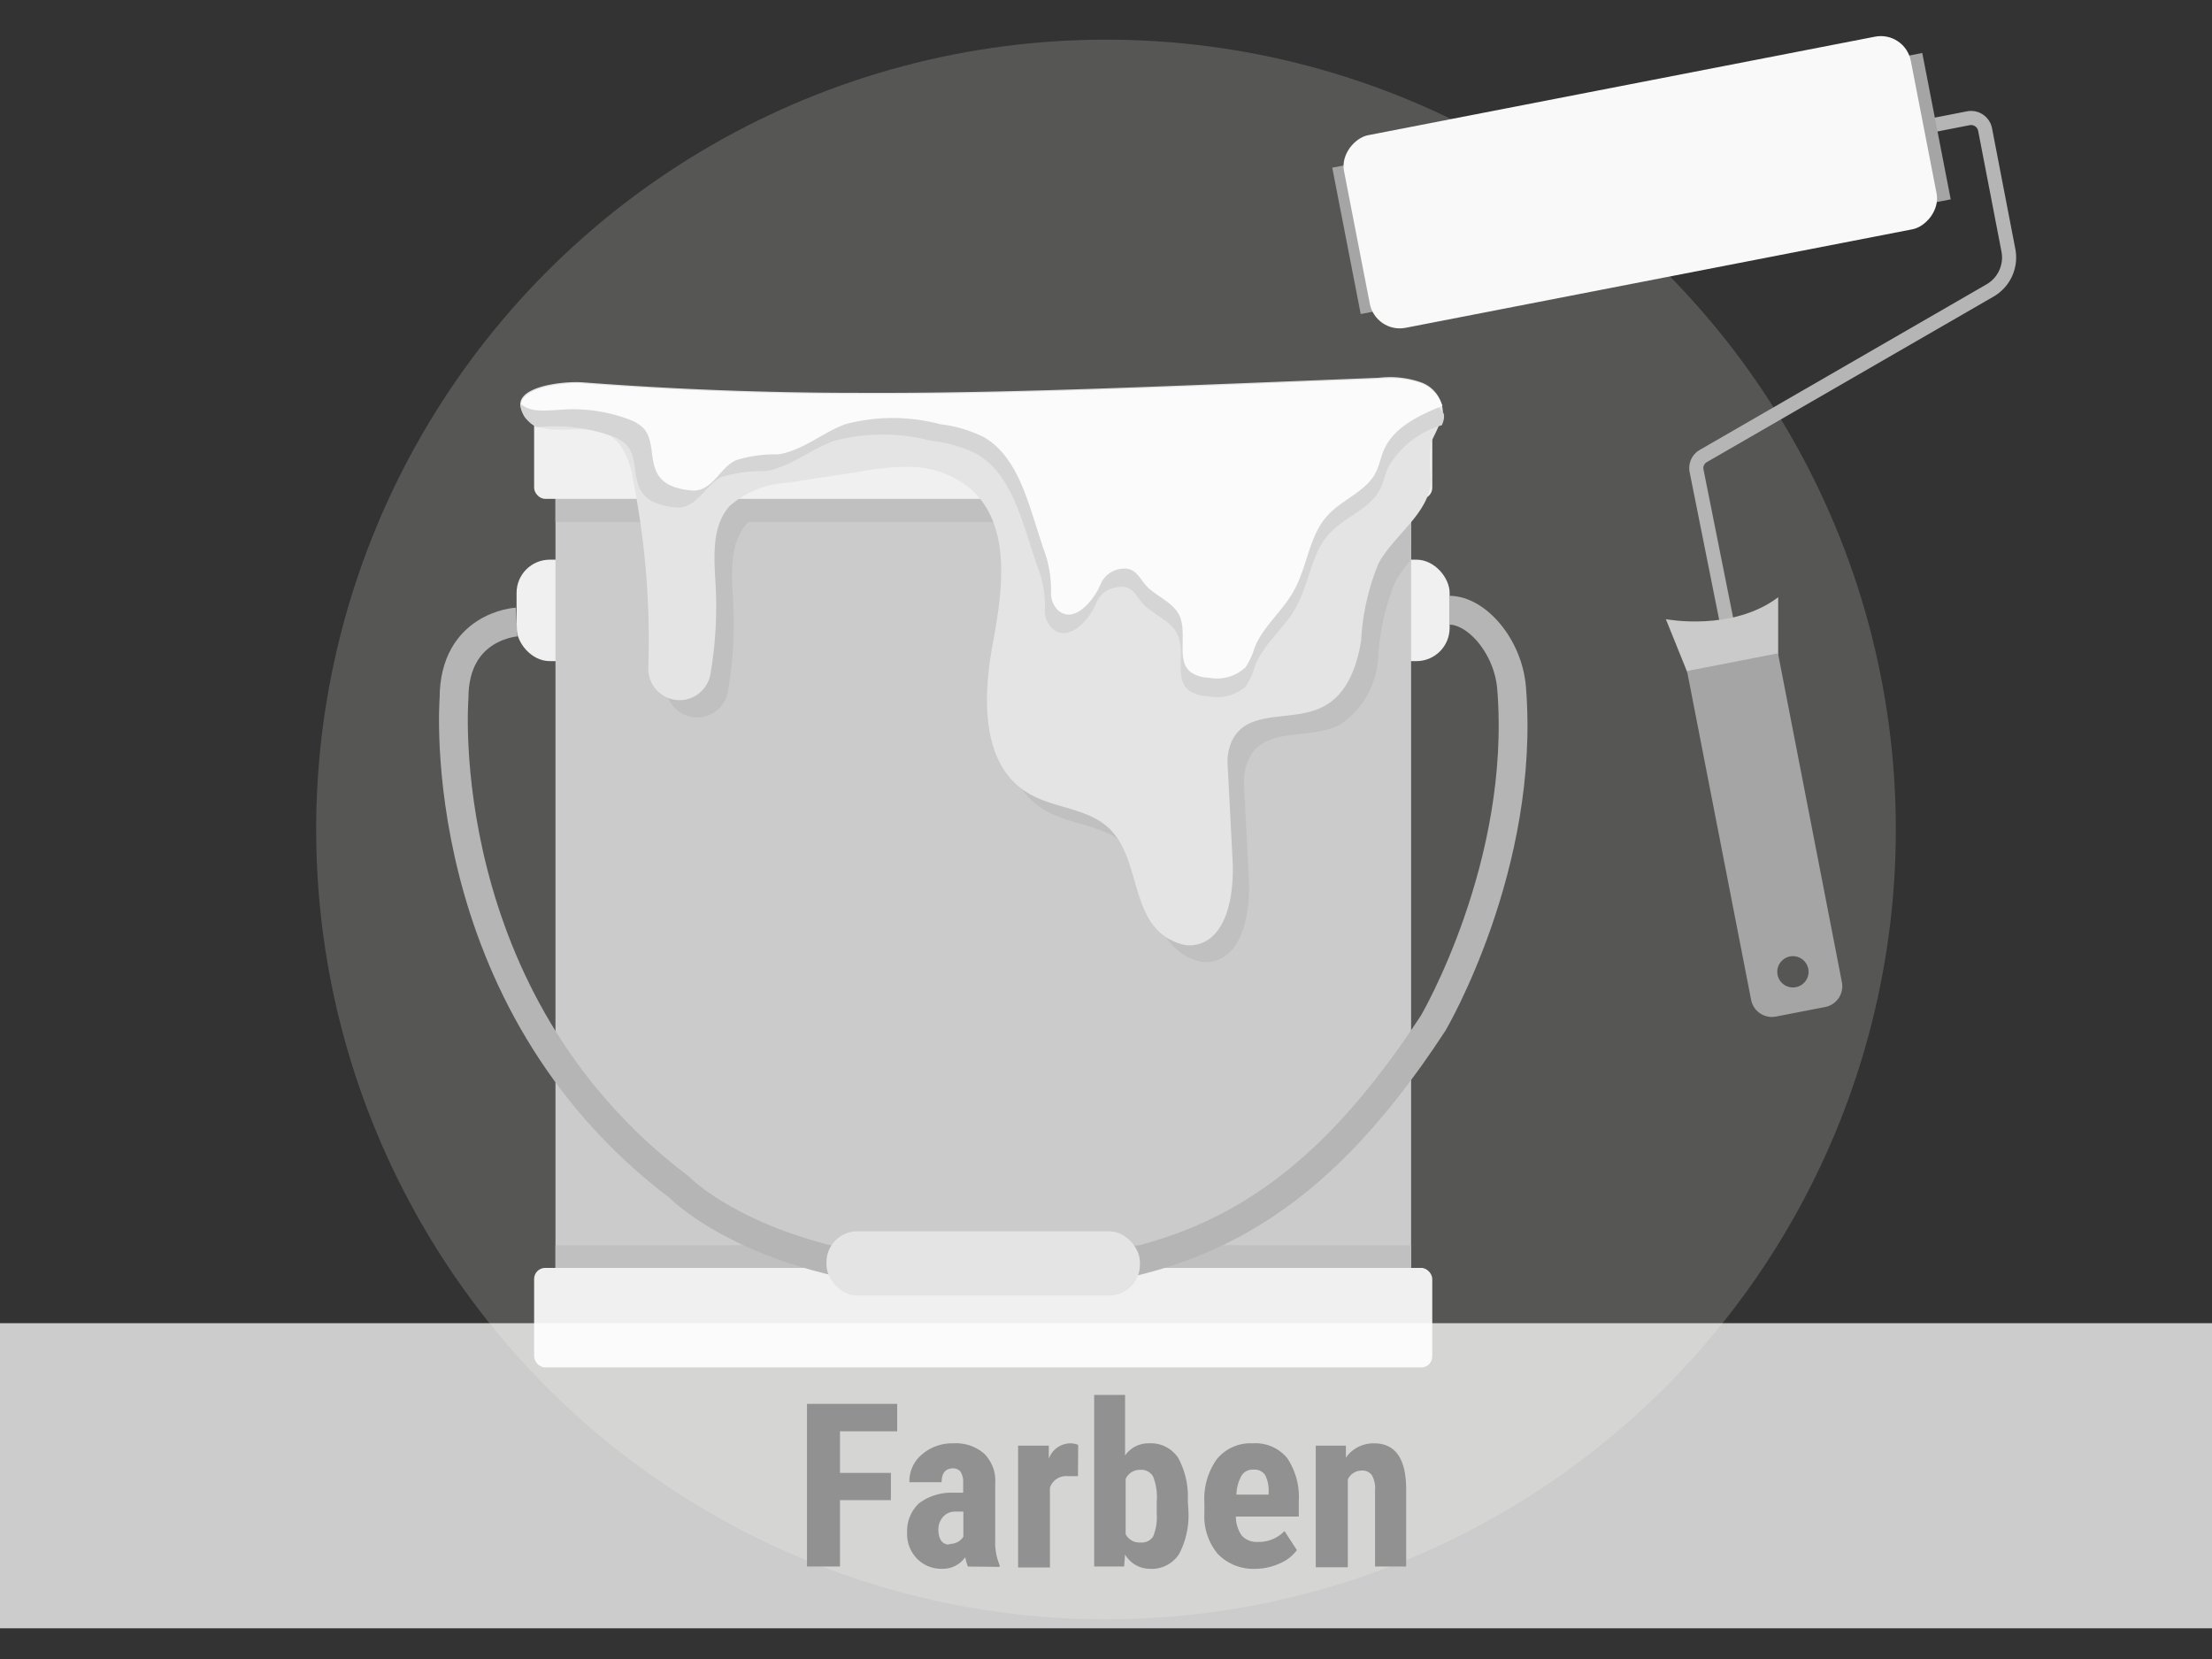 <svg xmlns="http://www.w3.org/2000/svg" viewBox="0 0 116 87"><rect x="0" y="0" width="116" height="87" fill="#333333" stroke="none"/><g data-name="Ebene 1"><circle cx="58" cy="43.5" r="41.42" fill="#aeacaa" opacity=".29"/><path d="m100 6.83 3.23-.63a.75.75 0 0 1 .87.59l1.23 6.37a2 2 0 0 1-1 2.09l-15 8.66a.73.73 0 0 0-.36.78l2 10" fill="none" stroke="#b5b5b5" stroke-miterlimit="10" stroke-width=".74"/><path d="m93.25 34.34-4.76.93-1.13-2.8s3.48.67 5.89-1.15Z" fill="#cacaca"/><path d="m88.47 35.19 3.36 17.24a1.11 1.11 0 0 0 1.3.88l2.58-.5a1.11 1.11 0 0 0 .88-1.31l-3.35-17.24Zm5.7 16.58a.82.82 0 1 1 .65-1 .82.82 0 0 1-.65 1ZM100.806 2.779l1.492 7.676-30.94 6.014-1.493-7.676z" fill="#a5a5a5"/><rect x="80.88" y="-5.59" width="10.29" height="30.28" rx="1.6" transform="rotate(79 86.018 9.55)" fill="#f9f9f9"/><rect x="27.09" y="29.35" width="48.93" height="5.32" rx="1.74" fill="#f0f0f0"/><path fill="#cbcbcb" d="M29.13 25.58H74v45.65H29.13z"/><path fill="silver" d="M29.13 25.87H74v1.5H29.13z"/><g fill="silver"><path d="m42.17 26.2 3.88-.6h.1H34l.09.41a43 43 0 0 1 .83 9.81v.07a1.64 1.64 0 0 0 3.26.33 20.75 20.75 0 0 0 .27-4.59c-.08-1.47-.24-3.13.75-4.21a5 5 0 0 1 2.97-1.22ZM74 25.58H50a4.7 4.7 0 0 1 1.73.9c2.17 1.88 1.73 5.29 1.2 8.11s-.64 6.35 1.8 7.86c1.33.82 3.12.78 4.26 1.84 1.83 1.69 1 5.22 3.78 6.09a1.57 1.57 0 0 0 .61.07c1.8-.17 2.21-2.61 2.11-4.42l-.26-5a2.88 2.88 0 0 1 .18-1.03c.72-2 3.23-1.13 4.86-2a4.5 4.5 0 0 0 2-3.48 12.21 12.21 0 0 1 .92-4.05 7.58 7.58 0 0 1 .8-1.11Z"/></g><rect x="28.01" y="20.94" width="47.1" height="5.22" rx=".58" fill="#f0f0f0"/><rect x="28.01" y="66.49" width="47.1" height="5.22" rx=".58" fill="#f0f0f0"/><path d="M32.48 23.28a4.18 4.18 0 0 1 .71 1.85 43.08 43.08 0 0 1 .81 9.81V35a1.64 1.64 0 0 0 3.26.32 20.75 20.75 0 0 0 .27-4.59c-.08-1.47-.24-3.13.75-4.21a5 5 0 0 1 3-1.2l3.88-.6a14.1 14.1 0 0 1 2.59-.24 5.09 5.09 0 0 1 3.12 1.13c2.17 1.87 1.73 5.28 1.2 8.1s-.64 6.36 1.81 7.86c1.32.82 3.11.78 4.25 1.84 1.83 1.69 1 5.22 3.78 6.09a1.57 1.57 0 0 0 .61.07c1.8-.17 2.21-2.6 2.12-4.42l-.26-5a2.69 2.69 0 0 1 .14-1.09c.72-2 3.23-1.13 4.86-2 1.25-.62 1.79-2.11 2-3.48a12.27 12.27 0 0 1 .92-4.05c.85-1.53 2.66-2.61 2.75-4.36a8.12 8.12 0 0 1 0-2 14.39 14.39 0 0 0 .61-1.33 1.72 1.72 0 0 0-1.11-1.78 4.94 4.94 0 0 0-2.23-.25l-7.53.3c-6.6.26-13.2.52-19.8.49q-7.23 0-14.44-.55c-1.09-.08-4.35.27-2.9 1.92 1.09 1.26 3.58-.23 4.83 1.31Z" fill="#e4e4e4"/><path d="M75.71 21.69a2 2 0 0 0-.87-.71 5.23 5.23 0 0 0-2.3-.26L64.8 21c-6.78.26-13.57.53-20.36.49q-7.44 0-14.83-.49a7.29 7.29 0 0 0-2.29.25 1.12 1.12 0 0 0 .36.81 1.52 1.52 0 0 0 .47.34h.08a8.87 8.87 0 0 1 3.86.47 2 2 0 0 1 .76.46c.94 1-.29 3 2.57 3.28a1.22 1.22 0 0 0 .63-.1c.72-.33 1.08-1.13 1.77-1.49a7.18 7.18 0 0 1 2.28-.31c1.32-.19 2.38-1.13 3.63-1.59a10.09 10.09 0 0 1 5.12 0 6.93 6.93 0 0 1 2.34.67c1.48.84 2.12 2.58 2.64 4.17l.54 1.66a5.79 5.79 0 0 1 .43 2.29 1.27 1.27 0 0 0 .4 1.06c.9.78 2-.59 2.29-1.36a1.36 1.36 0 0 1 .87-.77c1-.27 1.16.34 1.53.77.55.63 1.49.9 1.85 1.64.47 1-.22 2.41.67 3a1.93 1.93 0 0 0 .92.26 2.29 2.29 0 0 0 2-.51 3.83 3.83 0 0 0 .49-1.09c.44-1.14 1.5-1.93 2.11-3 .75-1.3.83-3 1.86-4 .79-.83 2.06-1.23 2.58-2.25.18-.35.25-.75.41-1.12a4.76 4.76 0 0 1 2.83-2.24 1.35 1.35 0 0 0 .11-.34.75.75 0 0 0-.01-.27Z" fill="#d5d5d5"/><path fill="silver" d="M29.13 65.3H74v1.19H29.13z"/><path d="M27.09 32.62s-3.28.19-3.28 4c0 0-1.26 15.76 11.8 25.63 0 0 4.54 4.73 15.91 4.73C62 67 68.58 63.73 75.16 53.65c0 0 4.86-8.26 4.11-17.57C79.09 33.89 77.44 32 76 32" fill="none" stroke="#b5b5b5" stroke-miterlimit="10" stroke-width="1.51"/><path d="M74.58 20.12a4.94 4.94 0 0 0-2.23-.25l-7.53.3c-6.6.26-13.2.52-19.8.49q-7.23 0-14.44-.55c-.87-.07-3.12.15-3.26 1.07.47.45 1.24.35 1.93.32A8.39 8.39 0 0 1 33 22a2.08 2.08 0 0 1 .74.45c.92 1-.28 3 2.5 3.27a1.2 1.2 0 0 0 .62-.1c.7-.33 1-1.12 1.72-1.48a6.72 6.72 0 0 1 2.21-.31c1.29-.19 2.32-1.13 3.53-1.58a9.66 9.66 0 0 1 5 0 6.85 6.85 0 0 1 2.28.68c1.44.83 2.06 2.56 2.57 4.14.18.55.35 1.1.53 1.65a6.14 6.14 0 0 1 .42 2.28 1.27 1.27 0 0 0 .36 1c.87.77 1.92-.59 2.23-1.35a1.33 1.33 0 0 1 .85-.77c.92-.26 1.13.34 1.49.77.53.62 1.45.89 1.8 1.63.45 1-.22 2.4.64 3a1.78 1.78 0 0 0 .9.26 2.19 2.19 0 0 0 1.92-.54 3.61 3.61 0 0 0 .47-1c.43-1.13 1.46-1.92 2.06-3 .73-1.28.8-2.94 1.81-4 .77-.83 2-1.23 2.5-2.23.18-.36.25-.75.4-1.12.52-1.24 1.8-1.83 3.09-2.37a1.93 1.93 0 0 0-1.06-1.16Z" fill="#fbfbfb"/><rect x="43.34" y="64.57" width="16.44" height="3.37" rx="1.62" fill="#e4e4e4"/><path fill="#fff" opacity=".75" d="M0 69.39h116v16H0z"/><g fill="#919191"><path d="M46.72 78.67h-2.67v3.48h-1.73v-8.53h4.73v1.44h-3v2.18h2.67ZM50.76 82.15a2.35 2.35 0 0 1-.14-.49 1.44 1.44 0 0 1-1.21.61 1.79 1.79 0 0 1-1.32-.53 1.85 1.85 0 0 1-.52-1.36 2 2 0 0 1 .63-1.55 2.83 2.83 0 0 1 1.8-.55h.51v-.51a1 1 0 0 0-.15-.61A.55.55 0 0 0 50 77c-.41 0-.62.24-.62.73h-1.69a1.82 1.82 0 0 1 .65-1.45 2.43 2.43 0 0 1 1.66-.59 2.24 2.24 0 0 1 1.62.55 2 2 0 0 1 .57 1.55v3a3 3 0 0 0 .23 1.28v.1Zm-1-1.18a1 1 0 0 0 .47-.11.85.85 0 0 0 .29-.27v-1.32h-.4a.84.84 0 0 0-.66.27 1 1 0 0 0-.25.72c.02.47.21.74.57.74ZM56.53 77.41h-.55a.9.9 0 0 0-.92.6v4.19h-1.67v-6.39H55v.69a1.22 1.22 0 0 1 1.09-.81 1.13 1.13 0 0 1 .45.08ZM62.32 79.19a4.36 4.36 0 0 1-.49 2.31 1.71 1.71 0 0 1-1.55.77 1.51 1.51 0 0 1-1.28-.75l-.05.63h-1.57v-9H59v3.18a1.47 1.47 0 0 1 1.24-.64 1.72 1.72 0 0 1 1.55.77 4.25 4.25 0 0 1 .5 2.24Zm-1.66-.42a3 3 0 0 0-.19-1.34.71.71 0 0 0-.67-.35.81.81 0 0 0-.77.48v2.89a.81.81 0 0 0 .78.44.71.71 0 0 0 .66-.31 2.69 2.69 0 0 0 .19-1.21ZM65.88 82.27a2.61 2.61 0 0 1-2-.76 3.07 3.07 0 0 1-.72-2.18v-.51a3.57 3.57 0 0 1 .66-2.31 2.28 2.28 0 0 1 1.88-.82 2.16 2.16 0 0 1 1.8.77 3.67 3.67 0 0 1 .61 2.26v.81h-3.3a1.77 1.77 0 0 0 .31 1 1.06 1.06 0 0 0 .85.33 1.85 1.85 0 0 0 1.39-.57l.65 1a2.14 2.14 0 0 1-.88.69 3.12 3.12 0 0 1-1.25.29Zm-1-3.89h1.65v-.15a1.82 1.82 0 0 0-.18-.87.66.66 0 0 0-.61-.29.68.68 0 0 0-.63.31 2.13 2.13 0 0 0-.27 1ZM70.58 75.81v.63a1.77 1.77 0 0 1 1.48-.75c1.09 0 1.65.77 1.68 2.29v4.17h-1.63v-4a1.42 1.42 0 0 0-.16-.78.61.61 0 0 0-.56-.25.79.79 0 0 0-.71.47v4.6H69v-6.38Z"/></g></g></svg>